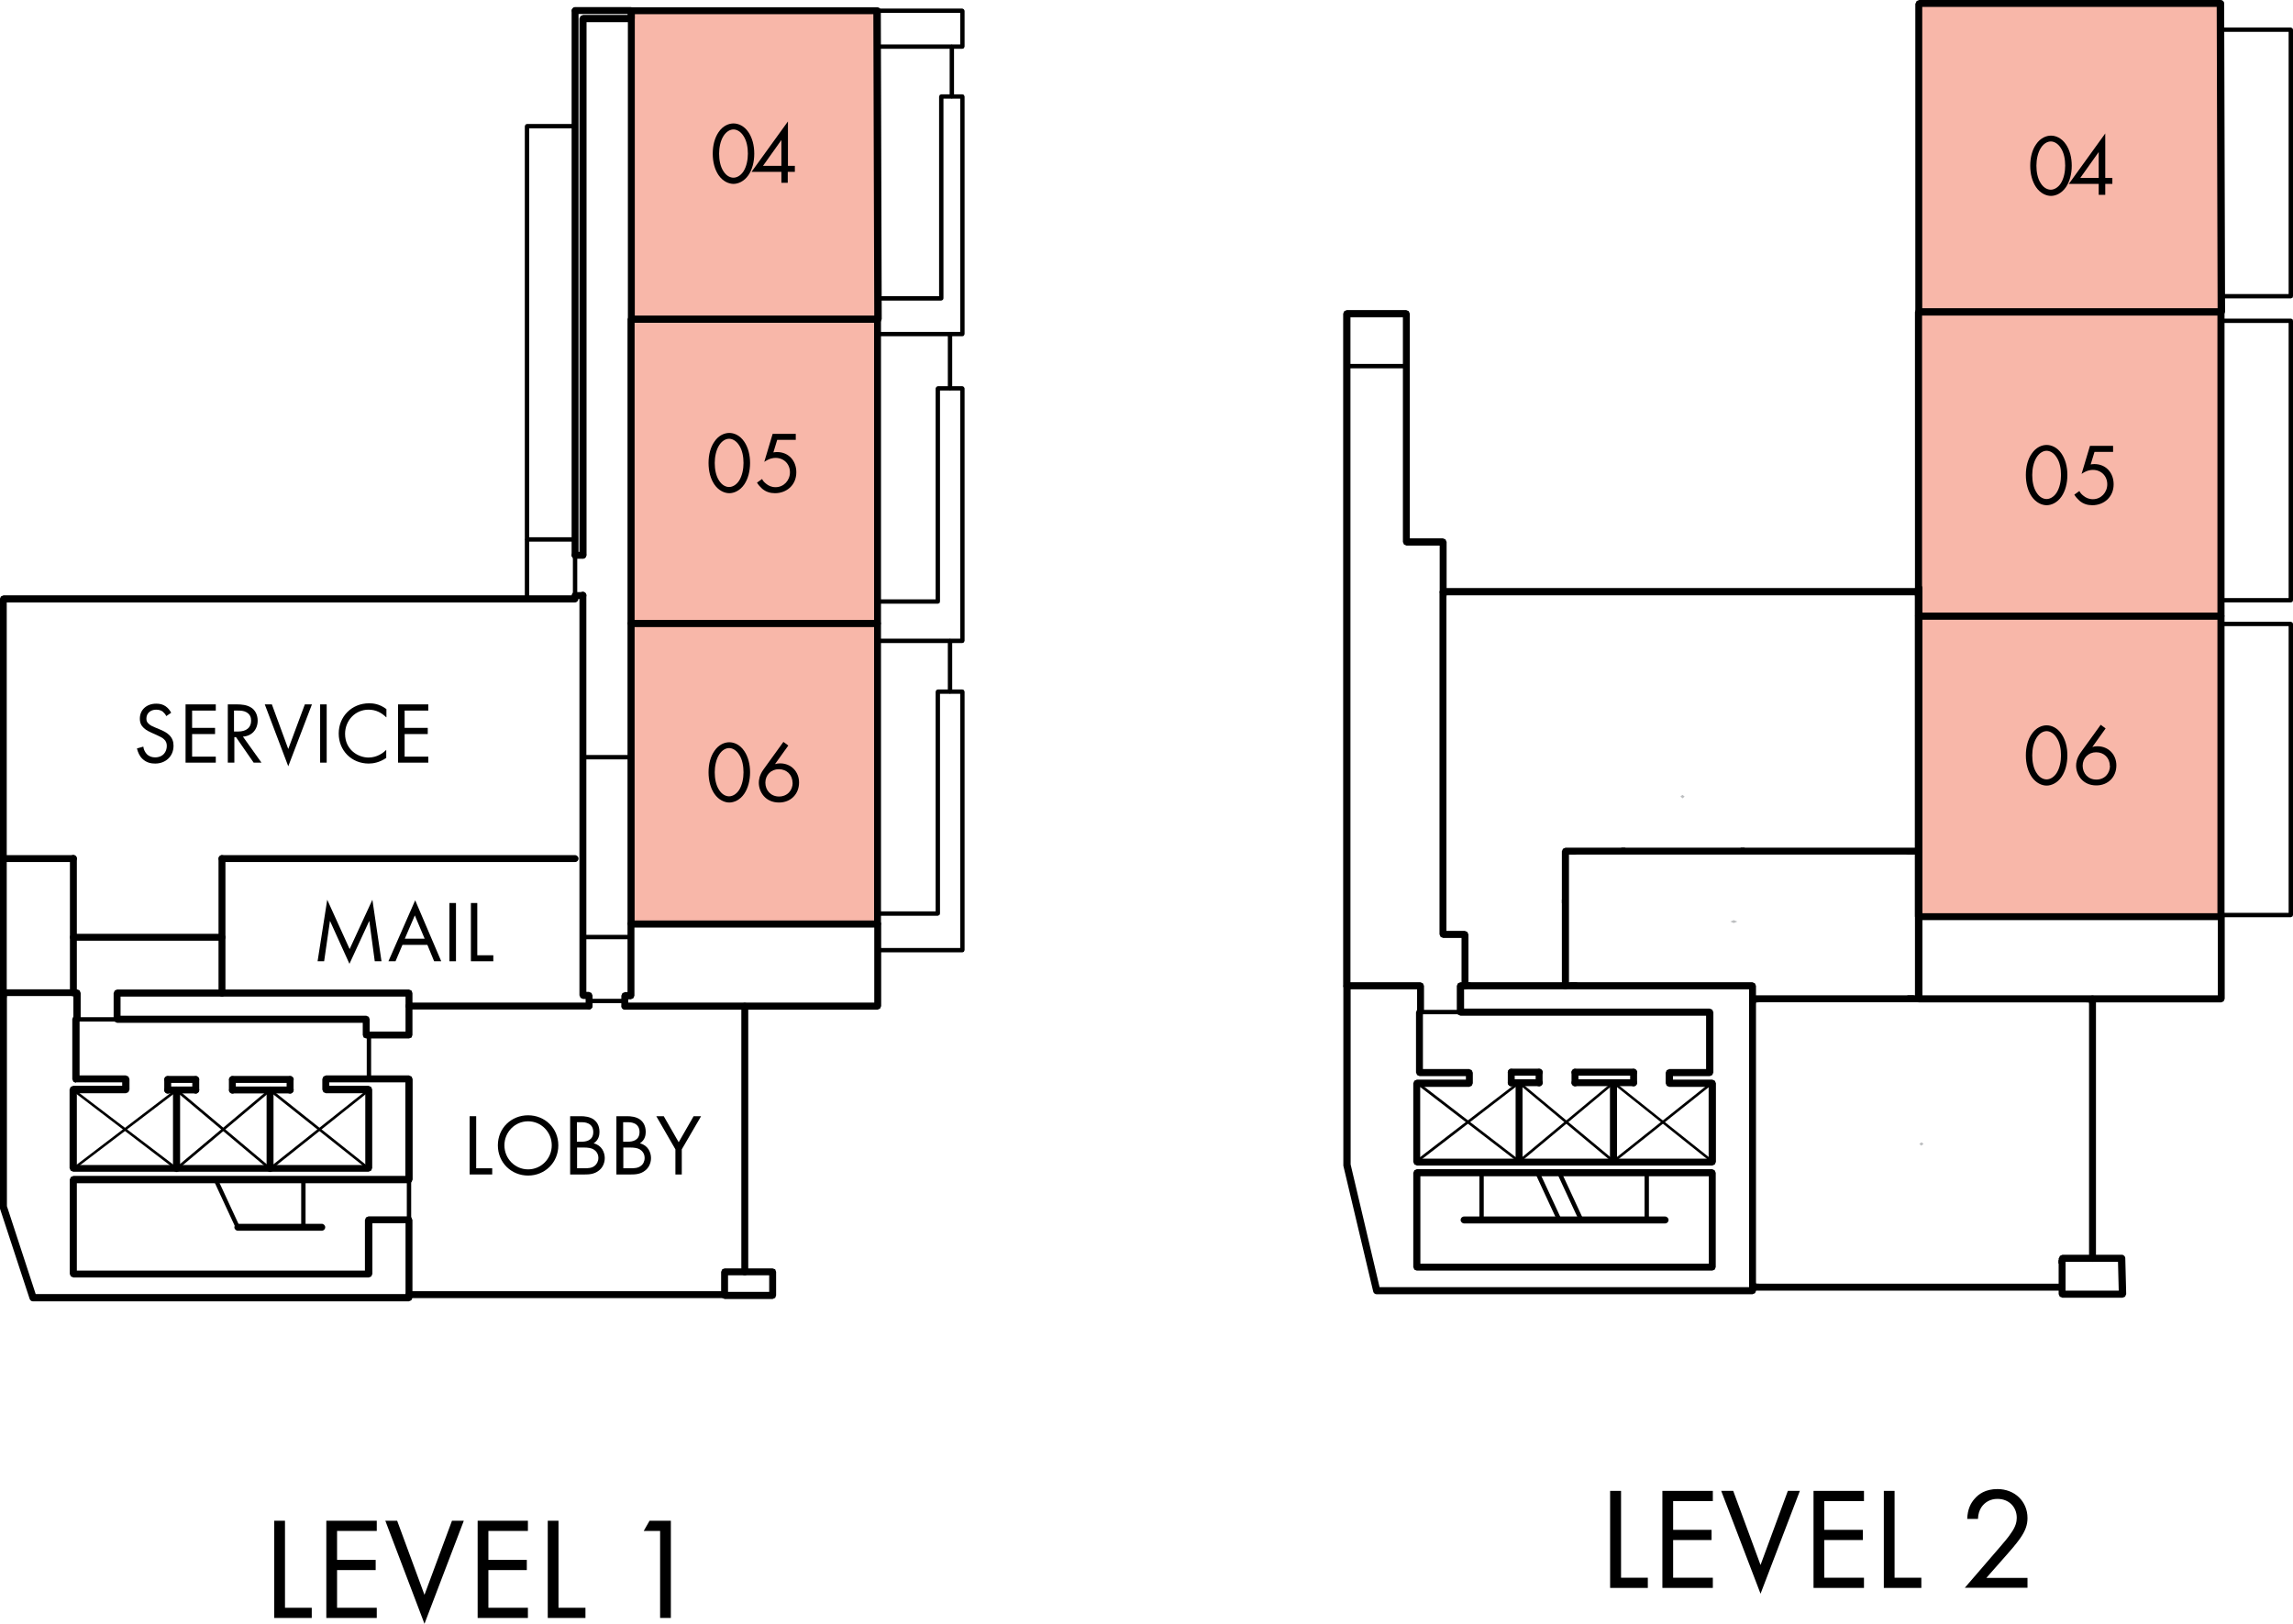 <?xml version="1.0" encoding="UTF-8"?> <svg xmlns="http://www.w3.org/2000/svg" id="Layer_2" data-name="Layer 2" viewBox="0 0 125.92 89.19"><defs><style> .cls-1 { fill: #bcbec0; } .cls-1, .cls-2, .cls-3 { stroke-width: 0px; } .cls-2 { fill: #000; } .cls-3 { fill: #f8b7a9; } </style></defs><g id="Layer_1-2" data-name="Layer 1"><g><polygon class="cls-2" points="15.65 83.53 15.65 88.31 17.12 88.31 17.12 88.87 15.06 88.87 15.06 83.53 15.65 83.53"></polygon><polygon class="cls-2" points="20.69 84.09 18.51 84.09 18.51 85.68 20.63 85.68 20.63 86.24 18.51 86.24 18.51 88.31 20.69 88.31 20.69 88.87 17.92 88.87 17.92 83.53 20.69 83.53 20.69 84.09"></polygon><polygon class="cls-2" points="21.81 83.53 23.31 87.6 24.82 83.53 25.47 83.53 23.31 89.19 21.16 83.53 21.81 83.53"></polygon><polygon class="cls-2" points="28.99 84.09 26.82 84.09 26.82 85.68 28.93 85.68 28.93 86.24 26.82 86.24 26.82 88.31 28.99 88.31 28.99 88.87 26.23 88.87 26.23 83.53 28.99 83.53 28.99 84.09"></polygon><polygon class="cls-2" points="30.67 83.53 30.67 88.31 32.15 88.31 32.15 88.87 30.08 88.87 30.08 83.53 30.67 83.53"></polygon><polygon class="cls-2" points="36.25 84.09 35.35 84.09 35.67 83.53 36.84 83.53 36.84 88.87 36.25 88.87 36.25 84.09"></polygon><polygon class="cls-3" points="34.64 .59 34.64 50.75 48.18 50.75 48.18 17.54 48.13 .59 34.64 .59"></polygon><path class="cls-1" d="M48.26,34.24l-.02.05-.05.02h-.01v16.44h-13.54v-16.45l-.04-.02-.02-.05v16.51l.02.05.05.02h13.54l.05-.02.02-.05v-16.51h0Z"></path><path class="cls-2" d="M34.64,34.31v16.45h13.54v-16.44h-13.54ZM34.73,34.31h13.39v16.37h-13.39v-16.37Z"></path><path class="cls-1" d="M48.26,17.54l-.02.05-.05.02h-.01v16.56h.01l.05.02.02.05h0v-16.7h0ZM34.58,17.54h0v16.7h0s.02-.05.02-.05l.04-.02v-16.57l-.04-.02-.02-.05Z"></path><path class="cls-2" d="M34.64,17.6v16.57h.01s13.52,0,13.52,0v-16.56h-13.54ZM34.73,17.61h13.39v16.56h-13.39v-16.56Z"></path><path class="cls-1" d="M34.58,34.24l.02.05.04.02v-.07h-.06ZM34.6,34.19l-.02.05h0s.06,0,.06,0v-.07l-.04.02ZM48.18,34.17v.14h.01l.05-.02.02-.05-.02-.05-.05-.02h-.01Z"></path><polygon class="cls-2" points="34.66 34.17 34.64 34.17 34.64 34.24 34.64 34.31 34.66 34.31 48.18 34.31 48.18 34.17 34.66 34.17"></polygon><polygon class="cls-1" points="48.14 .52 34.66 .52 34.6 .54 34.58 .59 34.58 17.54 34.58 17.54 34.6 17.49 34.64 17.47 34.64 .59 48.13 .59 48.14 .59 48.13 .59 48.18 17.47 48.19 17.47 48.24 17.49 48.26 17.54 48.26 17.54 48.21 .59 48.14 .52"></polygon><path class="cls-2" d="M48.13.59h-13.49v16.88h.01s13.52,0,13.52,0l-.05-16.87h-.06.06ZM34.73,17.47V.67h13.34l.05,16.8h-13.39Z"></path><path class="cls-1" d="M34.58,17.54l.02.05.04.02v-.07h-.06ZM34.6,17.49l-.02.05h0s.06,0,.06,0v-.07l-.04.02ZM48.18,17.47v.14h.01l.05-.02.02-.05-.02-.05-.05-.02h-.01Z"></path><polygon class="cls-2" points="34.66 17.47 34.64 17.47 34.64 17.54 34.64 17.6 34.66 17.61 48.18 17.61 48.18 17.54 48.18 17.47 34.66 17.47"></polygon><path class="cls-2" d="M34.66.59v.19h13.3l.05,16.56h-13.15V.59h-.19v.19-.19h-.19v16.94l.06.14.14.06h13.54l.14-.06.06-.14-.05-16.94c0-.11-.09-.19-.19-.19h-13.49l-.14.06-.06.14h.19Z"></path><polygon class="cls-2" points="34.66 17.54 34.66 17.73 48 17.73 48 34.05 34.85 34.05 34.85 17.54 34.66 17.54 34.66 17.73 34.66 17.54 34.46 17.54 34.46 34.24 34.52 34.38 34.66 34.43 48.19 34.43 48.33 34.38 48.38 34.24 48.38 17.54 48.33 17.4 48.19 17.35 34.66 17.35 34.52 17.4 34.46 17.54 34.66 17.54"></polygon><polygon class="cls-2" points="34.66 34.24 34.66 34.43 48 34.43 48 50.56 34.85 50.56 34.85 34.24 34.66 34.24 34.66 34.43 34.66 34.24 34.46 34.24 34.46 50.75 34.52 50.89 34.66 50.95 48.19 50.95 48.33 50.89 48.38 50.75 48.38 34.24 48.33 34.11 48.19 34.05 34.66 34.05 34.52 34.11 34.46 34.24 34.66 34.24"></polygon><path class="cls-2" d="M10.75,59.1h-1.54c-.11,0-.19.09-.19.19s.09.19.19.19h1.54c.11,0,.19-.09.19-.19s-.09-.19-.19-.19"></path><path class="cls-2" d="M15.94,59.1h-3.17c-.11,0-.19.09-.19.19s.09.19.19.19h3.17c.11,0,.19-.09.19-.19s-.09-.19-.19-.19"></path><path class="cls-2" d="M4.18,59.3h.19v-3.31h-.19v.19h.05l.14-.06.06-.14v-1.44l-.06-.14-.14-.06H.19l-.14.06-.06.14v11.82s1.64,4.99,1.64,4.99c.03.08.1.13.18.13h20.64l.14-.06.06-.14v-4.27l-.06-.14-.14-.06h-2.21l-.14.06-.06.14v2.78H4.22v-4.8h18.24l.14-.06.06-.14v-5.52l-.06-.14-.14-.06h-4.56l-.14.06-.06.14v.58l.06.14.14.06h2.16v3.94H4.22v-3.94h2.69l.14-.06.06-.14v-.58l-.06-.14-.14-.06h-2.74v.19h.19-.19v.19h2.54v.19h-2.69l-.14.06-.06.14v4.32l.06.14.14.06h16.22l.14-.06.06-.14v-4.32l-.06-.14-.14-.06h-2.16v-.19h4.18v5.14H4.03l-.14.06-.06.14v5.18l.06.14.14.06h16.22l.14-.06.06-.14v-2.78h1.82v3.89H1.96l-1.58-4.83v-11.54h3.65v1.25h.19v-.19h-.05l-.14.06-.06.14v3.31l.06.14.14.06v-.19Z"></path><polygon class="cls-2" points="20.11 56.85 20.11 57.04 22.46 57.04 22.6 56.99 22.65 56.85 22.65 54.55 22.6 54.41 22.46 54.35 6.43 54.35 6.3 54.41 6.24 54.55 6.24 55.98 6.3 56.12 6.43 56.18 19.92 56.18 19.92 56.85 19.97 56.99 20.11 57.04 20.11 56.85 20.3 56.85 20.3 55.98 20.25 55.85 20.11 55.79 6.62 55.79 6.62 54.74 22.27 54.74 22.27 56.66 20.11 56.66 20.11 56.85 20.3 56.85 20.11 56.85"></polygon><polygon class="cls-2" points="14.7 59.74 14.64 59.87 14.64 64.19 14.7 64.33 14.83 64.38 14.97 64.33 15.02 64.19 15.02 59.87 14.97 59.74 14.83 59.68 14.7 59.74"></polygon><polygon class="cls-2" points="9.56 59.74 9.5 59.87 9.5 64.19 9.56 64.33 9.7 64.38 9.83 64.33 9.89 64.19 9.89 59.87 9.83 59.74 9.7 59.68 9.56 59.74"></polygon><path class="cls-2" d="M10.75,59.68h-1.54c-.11,0-.19.09-.19.19s.09.19.19.19h1.54c.11,0,.19-.09.19-.19s-.09-.19-.19-.19"></path><path class="cls-2" d="M15.94,59.68h-3.17c-.11,0-.19.09-.19.19s.09.19.19.19h3.17c.11,0,.19-.09.19-.19s-.09-.19-.19-.19"></path><polygon class="cls-2" points="20.21 59.82 14.83 64.1 9.74 59.82 9.65 59.82 3.99 64.14 3.97 64.24 4.07 64.25 9.69 59.97 14.78 64.25 14.88 64.25 20.3 59.93 20.31 59.83 20.21 59.82"></polygon><polygon class="cls-2" points="3.99 59.93 9.65 64.25 9.74 64.25 14.83 59.97 20.21 64.25 20.31 64.24 20.3 64.14 14.88 59.82 14.78 59.82 9.69 64.1 4.07 59.82 3.97 59.83 3.99 59.93"></polygon><path class="cls-2" d="M13.06,67.6h4.61c.11,0,.19-.09.19-.19s-.09-.19-.19-.19h-4.61c-.11,0-.19.09-.19.19s.09.19.19.19"></path><polygon class="cls-2" points="16.54 64.82 16.54 67.41 16.66 67.53 16.78 67.41 16.78 64.82 16.66 64.7 16.54 64.82"></polygon><path class="cls-2" d="M15.74,59.3v.58c0,.11.09.19.19.19s.19-.09.19-.19v-.58c0-.11-.09-.19-.19-.19s-.19.09-.19.19"></path><path class="cls-2" d="M12.57,59.3v.58c0,.11.09.19.19.19s.19-.09.19-.19v-.58c0-.11-.09-.19-.19-.19s-.19.09-.19.19"></path><path class="cls-2" d="M10.56,59.3v.58c0,.11.09.19.19.19s.19-.09.19-.19v-.58c0-.11-.09-.19-.19-.19s-.19.09-.19.19"></path><path class="cls-2" d="M9.02,59.3v.58c0,.11.09.19.19.19s.19-.09.19-.19v-.58c0-.11-.09-.19-.19-.19s-.19.09-.19.19"></path><polygon class="cls-2" points="22.34 64.82 22.34 67.02 22.46 67.15 22.58 67.02 22.58 64.82 22.46 64.7 22.34 64.82"></polygon><polygon class="cls-2" points="20.14 56.85 20.14 59.3 20.26 59.42 20.38 59.3 20.38 56.85 20.26 56.73 20.14 56.85"></polygon><path class="cls-2" d="M22.46,71.3h17.33c.11,0,.19-.09.19-.19s-.09-.19-.19-.19h-17.33c-.11,0-.19.09-.19.19s.09.19.19.19"></path><path class="cls-2" d="M32.35,55.07h-9.89c-.11,0-.19.09-.19.19s.09.19.19.19h9.89c.11,0,.19-.09.19-.19s-.09-.19-.19-.19"></path><polygon class="cls-2" points="39.79 69.86 39.79 70.05 42.24 70.05 42.24 70.96 39.98 70.96 39.98 69.86 39.79 69.86 39.79 70.05 39.79 69.86 39.6 69.86 39.6 71.15 39.66 71.29 39.79 71.35 42.43 71.35 42.57 71.29 42.62 71.15 42.62 69.86 42.57 69.72 42.43 69.67 39.79 69.67 39.66 69.72 39.6 69.86 39.79 69.86"></polygon><path class="cls-2" d="M32.21,30.5V1.22h2.45l.14-.06.06-.14v-.43l-.06-.14-.14-.06h-3.07c-.11,0-.19.09-.19.19s.09.19.19.19h2.88v.05h-2.45l-.14.06-.06.14v29.47c0,.11.09.19.19.19s.19-.09.19-.19Z"></path><path class="cls-2" d="M32.54,55.26v-.58l-.06-.14-.14-.06h-.14v-21.79c0-.11-.09-.19-.19-.19s-.19.09-.19.19v21.98l.06.14.14.06h.14v.38c0,.11.09.19.19.19s.19-.09.19-.19Z"></path><path class="cls-2" d="M34.46,50.75v3.74h-.14l-.14.06-.06.14v.58c0,.11.09.19.19.19s.19-.09.19-.19v-.38h.14l.14-.06.06-.14v-3.94c0-.11-.09-.19-.19-.19s-.19.09-.19.19Z"></path><path class="cls-2" d="M34.32,55.46h13.87l.14-.06.06-.14v-4.51c0-.11-.09-.19-.19-.19s-.19.09-.19.19v4.32h-13.68c-.11,0-.19.09-.19.19s.09.19.19.19"></path><path class="cls-2" d="M31.39.59v29.9c0,.11.09.19.19.19s.19-.09.19-.19V.59c0-.11-.09-.19-.19-.19s-.19.09-.19.19"></path><path class="cls-2" d="M41.09,69.86v-14.59c0-.11-.09-.19-.19-.19s-.19.09-.19.19v14.59c0,.11.09.19.19.19s.19-.09.19-.19"></path><polygon class="cls-2" points="32.02 51.35 31.9 51.47 32.02 51.59 34.66 51.59 34.78 51.47 34.66 51.35 32.02 51.35"></polygon><polygon class="cls-2" points="32.02 41.47 31.9 41.59 32.02 41.71 34.66 41.71 34.78 41.59 34.66 41.47 32.02 41.47"></polygon><path class="cls-2" d="M31.58,32.9h.43c.11,0,.19-.09.19-.19s-.09-.19-.19-.19h-.43c-.11,0-.19.09-.19.19s.09.19.19.19"></path><path class="cls-2" d="M31.58,30.69h.43c.11,0,.19-.09.19-.19s-.09-.19-.19-.19h-.43c-.11,0-.19.09-.19.19s.09.19.19.19"></path><polygon class="cls-2" points="28.94 29.51 28.82 29.63 28.94 29.75 31.58 29.75 31.7 29.63 31.58 29.51 28.94 29.51"></polygon><polygon class="cls-2" points="29.06 32.9 29.06 7.05 31.58 7.05 31.7 6.93 31.58 6.81 28.94 6.81 28.86 6.84 28.82 6.93 28.82 32.9 28.94 33.02 29.06 32.9"></polygon><path class="cls-2" d="M31.58,32.7H.19l-.14.06-.06.14v21.84c0,.11.09.19.19.19s.19-.09.19-.19v-21.65h31.2c.11,0,.19-.09.19-.19s-.09-.19-.19-.19Z"></path><polygon class="cls-2" points="31.46 30.5 31.46 32.7 31.58 32.82 31.7 32.7 31.7 30.5 31.58 30.38 31.46 30.5"></polygon><path class="cls-2" d="M12.19,47.35h19.39c.11,0,.19-.09.19-.19s-.09-.19-.19-.19H12.19c-.11,0-.19.09-.19.19s.09.19.19.19"></path><path class="cls-2" d="M.19,47.35h3.84c.11,0,.19-.09.19-.19s-.09-.19-.19-.19H.19c-.11,0-.19.09-.19.19s.09.19.19.19"></path><path class="cls-2" d="M12.38,54.55v-7.39c0-.11-.09-.19-.19-.19s-.19.09-.19.19v7.39c0,.11.09.19.19.19s.19-.09.19-.19"></path><polygon class="cls-2" points="11.75 64.87 12.95 67.46 13.1 67.52 13.16 67.36 11.96 64.77 11.8 64.71 11.75 64.87"></polygon><polygon class="cls-2" points="52.05 18.35 52.05 21.33 52.17 21.45 52.29 21.33 52.29 18.35 52.17 18.23 52.05 18.35"></polygon><polygon class="cls-2" points="52.15 2.56 52.15 5.3 52.27 5.42 52.39 5.3 52.39 2.56 52.27 2.44 52.15 2.56"></polygon><polygon class="cls-2" points="48.19 35.32 52.85 35.32 52.93 35.29 52.97 35.2 52.97 21.33 52.93 21.25 52.85 21.21 51.5 21.21 51.42 21.25 51.38 21.33 51.38 32.92 48.19 32.92 48.07 33.04 48.19 33.16 51.5 33.16 51.59 33.13 51.62 33.04 51.62 21.45 52.73 21.45 52.73 35.08 48.19 35.08 48.07 35.2 48.19 35.32"></polygon><polygon class="cls-2" points="48.19 52.31 52.85 52.31 52.93 52.28 52.97 52.19 52.97 37.99 52.93 37.9 52.85 37.87 51.5 37.87 51.42 37.9 51.38 37.99 51.38 50.06 48.19 50.06 48.07 50.18 48.19 50.3 51.5 50.3 51.59 50.26 51.62 50.18 51.62 38.11 52.73 38.11 52.73 52.07 48.19 52.07 48.07 52.19 48.19 52.31"></polygon><polygon class="cls-2" points="48.19 16.51 51.69 16.51 51.78 16.47 51.81 16.39 51.81 5.42 52.73 5.42 52.73 18.23 48.19 18.23 48.07 18.35 48.19 18.47 52.85 18.47 52.93 18.44 52.97 18.35 52.97 5.3 52.93 5.21 52.85 5.18 51.69 5.18 51.61 5.21 51.57 5.3 51.57 16.27 48.19 16.27 48.07 16.39 48.19 16.51"></polygon><polygon class="cls-2" points="48.05 .71 52.73 .71 52.73 2.44 48.19 2.44 48.07 2.56 48.19 2.68 52.85 2.68 52.93 2.65 52.97 2.56 52.97 .59 52.93 .51 52.85 .47 48.05 .47 47.93 .59 48.05 .71"></polygon><path class="cls-2" d="M4.03,51.67h8.16c.11,0,.19-.09.19-.19s-.09-.19-.19-.19H4.03c-.11,0-.19.09-.19.19s.09.19.19.19"></path><path class="cls-2" d="M3.84,47.15v7.39c0,.11.09.19.19.19s.19-.09.19-.19v-7.39c0-.11-.09-.19-.19-.19s-.19.09-.19.19"></path><polygon class="cls-2" points="32.35 54.86 32.23 54.98 32.35 55.1 34.32 55.1 34.44 54.98 34.32 54.86 32.35 54.86"></polygon><polygon class="cls-2" points="52.05 35.2 52.05 37.99 52.17 38.11 52.29 37.99 52.29 35.2 52.17 35.08 52.05 35.2"></polygon><polygon class="cls-2" points="4.22 55.87 4.1 55.99 4.22 56.11 6.43 56.11 6.55 55.99 6.43 55.87 4.22 55.87"></polygon><path class="cls-2" d="M39.73,7.47c-.17.27-.24.64-.24.97s.06.7.24.97c.17.27.39.35.55.35s.38-.09.55-.35c.17-.27.24-.64.24-.97s-.06-.7-.24-.97c-.17-.27-.39-.36-.55-.36s-.38.09-.55.36M39.46,9.62c-.21-.31-.32-.72-.32-1.18s.11-.87.32-1.18c.24-.36.57-.48.82-.48s.58.12.82.48c.21.31.32.72.32,1.18s-.11.87-.32,1.18c-.24.35-.57.48-.82.48s-.58-.13-.82-.48"></path><path class="cls-2" d="M42.91,9.11v-1.42l-1.01,1.42h1.01ZM43.26,9.11h.39v.33h-.39v.6h-.35v-.6h-1.64l2-2.77v2.45Z"></path><path class="cls-2" d="M39.49,24.46c-.17.27-.24.64-.24.97s.06.7.24.97c.17.27.39.35.55.35s.38-.09.55-.35c.17-.27.24-.64.24-.97s-.06-.7-.24-.97c-.17-.27-.39-.36-.55-.36s-.38.09-.55.36M39.23,26.61c-.21-.31-.32-.72-.32-1.18s.11-.87.32-1.17c.24-.36.57-.48.82-.48s.58.12.82.48c.21.31.32.72.32,1.17s-.11.87-.32,1.18c-.24.35-.57.48-.82.48s-.58-.13-.82-.48"></path><path class="cls-2" d="M43.71,24.16h-1.03l-.21.69c.06-.01.12-.02.2-.02.64,0,1.06.48,1.06,1.11,0,.71-.54,1.15-1.17,1.15-.26,0-.5-.07-.71-.25-.1-.09-.2-.2-.28-.33l.28-.2c.05.11.12.18.22.26.13.11.3.19.52.19.45,0,.79-.37.79-.82s-.33-.79-.79-.79c-.12,0-.33.02-.62.22l.46-1.54h1.27v.33Z"></path><path class="cls-2" d="M39.49,41.45c-.17.27-.24.64-.24.97s.06.7.24.97c.17.27.39.35.55.35s.38-.09.55-.35c.17-.27.24-.64.24-.97s-.06-.7-.24-.97c-.17-.27-.39-.36-.55-.36s-.38.09-.55.36M39.23,43.6c-.21-.31-.32-.72-.32-1.18s.11-.87.32-1.17c.24-.36.57-.48.82-.48s.58.12.82.48c.21.31.32.72.32,1.17s-.11.87-.32,1.18c-.24.35-.57.48-.82.48s-.58-.13-.82-.48"></path><path class="cls-2" d="M43.52,42.99c0-.43-.32-.74-.75-.74s-.74.32-.74.74.3.76.75.76.75-.33.75-.76M43.29,40.95l-.73,1.02c.09-.03.18-.04.28-.04.61,0,1.04.46,1.04,1.05,0,.64-.46,1.1-1.1,1.1-.75,0-1.11-.58-1.11-1.09,0-.12.02-.4.26-.73l1.09-1.51.27.2Z"></path><path class="cls-2" d="M9.13,39.33c-.04-.09-.12-.18-.19-.24-.06-.05-.18-.11-.36-.11-.32,0-.54.2-.54.49,0,.12.03.2.12.28.1.1.22.15.34.2l.31.13c.19.08.36.17.49.3.16.16.23.35.23.58,0,.59-.44.98-1.01.98-.21,0-.47-.04-.7-.26-.16-.15-.25-.37-.3-.57l.35-.1c.02.17.1.31.19.41.14.14.3.18.46.18.44,0,.64-.31.64-.63,0-.14-.04-.27-.16-.37-.09-.09-.22-.14-.38-.22l-.29-.13c-.12-.06-.28-.12-.43-.26-.14-.13-.22-.28-.22-.52,0-.49.38-.82.9-.82.2,0,.36.04.51.14.13.09.24.22.31.36l-.28.19Z"></path><polygon class="cls-2" points="11.85 39.03 10.55 39.03 10.55 39.98 11.81 39.98 11.81 40.32 10.55 40.32 10.55 41.56 11.85 41.56 11.85 41.89 10.19 41.89 10.19 38.69 11.85 38.69 11.85 39.03"></polygon><path class="cls-2" d="M12.86,40.18h.22c.44,0,.71-.21.71-.59,0-.18-.05-.35-.26-.47-.14-.08-.31-.09-.46-.09h-.22v1.15ZM13.02,38.69c.22,0,.54.02.78.18.19.12.35.37.35.71,0,.49-.32.85-.81.88l1.02,1.43h-.43l-.97-1.4h-.09v1.4h-.36v-3.2h.51Z"></path><polygon class="cls-2" points="14.93 38.69 15.83 41.14 16.74 38.69 17.13 38.69 15.83 42.09 14.54 38.69 14.93 38.69"></polygon><rect class="cls-2" x="17.58" y="38.69" width=".36" height="3.2"></rect><path class="cls-2" d="M21.21,39.4c-.1-.1-.25-.22-.42-.3-.17-.08-.36-.12-.55-.12-.74,0-1.29.6-1.29,1.33,0,.87.71,1.3,1.29,1.3.22,0,.43-.06.6-.15.18-.09.31-.21.37-.27v.44c-.36.25-.72.31-.96.31-.95,0-1.65-.72-1.65-1.65s.71-1.66,1.67-1.66c.19,0,.56.02.95.32v.44Z"></path><polygon class="cls-2" points="23.52 39.03 22.22 39.03 22.22 39.98 23.49 39.98 23.49 40.32 22.22 40.32 22.22 41.56 23.52 41.56 23.52 41.89 21.86 41.89 21.86 38.69 23.52 38.69 23.52 39.03"></polygon><polygon class="cls-2" points="17.44 52.8 17.97 49.42 19.2 52.13 20.45 49.42 20.95 52.8 20.58 52.8 20.28 50.58 19.19 52.94 18.12 50.58 17.8 52.8 17.44 52.8"></polygon><path class="cls-2" d="M23.32,51.56l-.54-1.28-.55,1.28h1.08ZM23.46,51.9h-1.36l-.38.9h-.39l1.47-3.35,1.43,3.35h-.39l-.37-.9Z"></path><rect class="cls-2" x="24.68" y="49.6" width=".36" height="3.2"></rect><polygon class="cls-2" points="26.21 49.6 26.21 52.47 27.09 52.47 27.09 52.8 25.86 52.8 25.86 49.6 26.21 49.6"></polygon><polygon class="cls-2" points="26.15 61.31 26.15 64.17 27.03 64.17 27.03 64.51 25.79 64.51 25.79 61.31 26.15 61.31"></polygon><path class="cls-2" d="M27.7,62.91c0,.73.58,1.32,1.3,1.32s1.3-.59,1.3-1.32-.58-1.32-1.3-1.32-1.3.59-1.3,1.32M27.34,62.91c0-.95.74-1.65,1.66-1.65s1.66.7,1.66,1.65-.74,1.66-1.66,1.66-1.66-.71-1.66-1.66"></path><path class="cls-2" d="M31.68,64.17h.41c.21,0,.41-.01.56-.13.12-.09.21-.25.21-.44,0-.25-.15-.4-.27-.47-.12-.07-.29-.1-.54-.1h-.36v1.14ZM31.68,62.71h.27c.19,0,.63-.04.63-.53,0-.53-.52-.54-.62-.54h-.28v1.07ZM31.9,61.31c.18,0,.5.02.73.2.1.08.29.27.29.66,0,.16-.03.44-.32.63.45.11.61.5.61.81s-.15.56-.33.69c-.25.2-.55.21-.77.21h-.8v-3.2h.58Z"></path><path class="cls-2" d="M34.22,64.17h.41c.21,0,.41-.01.56-.13.13-.09.21-.25.21-.44,0-.25-.15-.4-.27-.47-.12-.07-.29-.1-.54-.1h-.36v1.14ZM34.22,62.71h.27c.19,0,.63-.04.63-.53,0-.53-.52-.54-.62-.54h-.28v1.07ZM34.44,61.31c.18,0,.5.02.73.2.1.08.29.27.29.66,0,.16-.03.44-.32.63.45.11.61.5.61.81s-.15.56-.33.69c-.25.2-.55.21-.77.21h-.8v-3.2h.58Z"></path><polygon class="cls-2" points="37.09 63.13 36.04 61.31 36.45 61.31 37.27 62.74 38.09 61.31 38.5 61.31 37.44 63.13 37.44 64.51 37.09 64.51 37.09 63.13"></polygon></g><g><polygon class="cls-2" points="89.02 81.89 89.02 86.66 90.49 86.66 90.49 87.22 88.42 87.22 88.42 81.89 89.02 81.89"></polygon><polygon class="cls-2" points="94.06 82.45 91.88 82.45 91.88 84.03 93.99 84.03 93.99 84.59 91.88 84.59 91.88 86.66 94.06 86.66 94.06 87.22 91.29 87.22 91.29 81.89 94.06 81.89 94.06 82.45"></polygon><polygon class="cls-2" points="95.18 81.89 96.68 85.96 98.18 81.89 98.84 81.89 96.68 87.54 94.52 81.89 95.18 81.89"></polygon><polygon class="cls-2" points="102.36 82.45 100.18 82.45 100.18 84.03 102.3 84.03 102.3 84.59 100.18 84.59 100.18 86.66 102.36 86.66 102.36 87.22 99.59 87.22 99.59 81.89 102.36 81.89 102.36 82.45"></polygon><polygon class="cls-2" points="104.04 81.89 104.04 86.66 105.51 86.66 105.51 87.22 103.45 87.22 103.45 81.89 104.04 81.89"></polygon><path class="cls-2" d="M107.89,87.22l1.94-2.25c.14-.16.5-.58.62-.78.24-.34.3-.6.3-.82,0-.6-.43-1.04-1.06-1.04-.38,0-.69.17-.89.47-.1.16-.17.36-.18.63h-.59c.02-.54.19-.86.4-1.1.22-.26.6-.54,1.26-.54.94,0,1.65.67,1.65,1.59,0,.36-.1.69-.42,1.14-.22.31-.51.64-.73.89l-1.11,1.26h2.26v.54h-3.45Z"></path><rect class="cls-3" x="105.45" y=".19" width="16.61" height="50.16"></rect><polygon class="cls-1" points="121.96 .12 105.36 .12 105.31 .14 105.28 .19 105.36 .19 105.28 .19 105.28 16.97 105.36 16.94 105.43 16.94 105.43 .26 105.45 .26 105.45 .19 122.04 .19 122.01 .14 121.96 .12"></polygon><polygon class="cls-2" points="122.04 .19 105.45 .19 105.45 .26 121.89 .26 121.89 16.94 121.96 16.94 122.04 16.97 122.04 .19"></polygon><path class="cls-2" d="M105.36.19v.19h16.37l.05,16.56h-16.22V.19h-.19v.19-.19h-.19v16.94l.06.14.14.06h16.61l.14-.06.06-.14-.05-16.94c0-.11-.09-.19-.19-.19h-16.56l-.14.06-.06.14h.19Z"></path><polygon class="cls-2" points="105.36 17.14 105.36 17.33 121.77 17.33 121.77 33.65 105.55 33.65 105.55 17.14 105.36 17.14 105.36 17.33 105.36 17.14 105.16 17.14 105.16 33.84 105.22 33.98 105.36 34.03 121.96 34.03 122.1 33.98 122.16 33.84 122.16 17.14 122.1 17 121.96 16.94 105.36 16.94 105.22 17 105.16 17.14 105.36 17.14"></polygon><polygon class="cls-2" points="105.36 33.84 105.36 34.03 121.77 34.03 121.77 50.16 105.55 50.16 105.55 33.84 105.36 33.84 105.36 34.03 105.36 33.84 105.16 33.84 105.16 50.35 105.22 50.49 105.36 50.54 121.96 50.54 122.1 50.49 122.16 50.35 122.16 33.84 122.1 33.7 121.96 33.65 105.36 33.65 105.22 33.7 105.16 33.84 105.36 33.84"></polygon><path class="cls-2" d="M84.53,58.7h-1.54c-.11,0-.19.09-.19.19s.09.19.19.19h1.54c.11,0,.19-.09.19-.19s-.09-.19-.19-.19"></path><path class="cls-2" d="M89.71,58.7h-3.22c-.11,0-.19.09-.19.19s.09.19.19.19h3.22c.11,0,.19-.09.19-.19s-.09-.19-.19-.19"></path><path class="cls-2" d="M96.24,70.9h.19v-16.75l-.06-.14-.14-.06h-16.03l-.14.06-.06.14v1.44l.06.14.14.06h13.49v2.93h-2.02l-.14.06-.06.14v.58l.06.14.14.06h2.16v3.94h-15.84v-3.94h2.69l.14-.06.06-.14v-.58l-.06-.14-.14-.06h-2.54v-3.12h-.19v.19h.05l.14-.06.06-.14v-1.44l-.06-.14-.14-.06h-4.03l-.14.06-.06.14v9.88s1.64,6.91,1.64,6.91c.02.09.1.15.19.15h20.64l.14-.06.06-.14h-.19v-.19h-20.49l-1.59-6.74v-9.62h3.65v1.25h.19v-.19h-.05l-.14.06-.06.14v3.31l.06.14.14.06h2.54v.19h-2.69l-.14.06-.06.14v4.32l.06.14.14.06h16.22l.14-.06.06-.14v-4.32l-.06-.14-.14-.06h-2.16v-.19h2.02l.14-.06.06-.14v-3.31l-.06-.14-.14-.06h-13.49v-1.06h15.65v16.56h.19v-.19.19Z"></path><polygon class="cls-2" points="88.47 59.34 88.41 59.47 88.41 63.79 88.47 63.93 88.61 63.98 88.74 63.93 88.8 63.79 88.8 59.47 88.74 59.34 88.61 59.28 88.47 59.34"></polygon><polygon class="cls-2" points="83.29 59.34 83.23 59.47 83.23 63.79 83.29 63.93 83.42 63.98 83.56 63.93 83.61 63.79 83.61 59.47 83.56 59.34 83.42 59.28 83.29 59.34"></polygon><path class="cls-2" d="M84.53,59.28h-1.54c-.11,0-.19.09-.19.19s.09.19.19.19h1.54c.11,0,.19-.09.19-.19s-.09-.19-.19-.19"></path><path class="cls-2" d="M89.71,59.28h-3.22c-.11,0-.19.09-.19.19s.09.19.19.19h3.22c.11,0,.19-.09.19-.19s-.09-.19-.19-.19"></path><polygon class="cls-2" points="93.98 59.42 88.61 63.7 83.47 59.42 83.38 59.41 77.76 63.73 77.75 63.84 77.85 63.85 83.42 59.56 88.56 63.85 88.65 63.85 94.07 59.53 94.08 59.43 93.98 59.42"></polygon><polygon class="cls-2" points="77.76 59.53 83.38 63.85 83.47 63.85 88.61 59.56 93.98 63.85 94.08 63.84 94.07 63.74 88.65 59.42 88.56 59.42 83.42 63.7 77.85 59.41 77.75 59.43 77.76 59.53"></polygon><path class="cls-2" d="M80.4,67.2h11.04c.11,0,.19-.09.19-.19s-.09-.19-.19-.19h-11.04c-.11,0-.19.09-.19.19s.09.19.19.19"></path><polygon class="cls-2" points="90.31 64.42 90.31 67.01 90.43 67.13 90.55 67.01 90.55 64.42 90.43 64.3 90.31 64.42"></polygon><path class="cls-2" d="M105.36,32.3h-26.11l-.14.06-.06.14v18.82l.06.14.14.06h1.01v2.64c0,.11.09.19.19.19s.19-.09.19-.19v-2.83l-.06-.14-.14-.06h-1.01v-18.43h25.92c.11,0,.19-.09.19-.19s-.09-.19-.19-.19Z"></path><path class="cls-2" d="M105.16,32.3v22.56l.06.14.14.06h16.61l.14-.06.06-.14v-4.51c0-.11-.09-.19-.19-.19s-.19.09-.19.19v4.32h-16.22v-22.37c0-.11-.09-.19-.19-.19s-.19.09-.19.19Z"></path><path class="cls-2" d="M115.1,69.12v-14.25c0-.11-.09-.19-.19-.19s-.19.09-.19.19v14.25c0,.11.09.19.19.19s.19-.09.19-.19"></path><path class="cls-2" d="M113.23,69.12v.19h3.08l.04,1.58h-2.92v-1.78h-.19v.19-.19h-.19v1.97l.06.14.14.06h3.31l.14-.06.06-.14-.05-1.97c0-.1-.09-.19-.19-.19h-3.26l-.14.06-.06.14h.19Z"></path><path class="cls-2" d="M96.24,70.89h16.99c.11,0,.19-.09.19-.19s-.09-.19-.19-.19h-16.99c-.11,0-.19.09-.19.19s.09.19.19.19"></path><path class="cls-2" d="M105.36,54.67h-9.12c-.11,0-.19.09-.19.19s.09.19.19.19h9.12c.11,0,.19-.09.19-.19s-.09-.19-.19-.19"></path><path class="cls-2" d="M89.52,58.9v.58c0,.11.09.19.19.19s.19-.09.19-.19v-.58c0-.11-.09-.19-.19-.19s-.19.09-.19.19"></path><path class="cls-2" d="M86.3,58.9v.58c0,.11.09.19.19.19s.19-.09.19-.19v-.58c0-.11-.09-.19-.19-.19s-.19.09-.19.19"></path><path class="cls-2" d="M84.33,58.9v.58c0,.11.09.19.19.19s.19-.09.19-.19v-.58c0-.11-.09-.19-.19-.19s-.19.09-.19.19"></path><path class="cls-2" d="M82.8,58.9v.58c0,.11.09.19.19.19s.19-.09.19-.19v-.58c0-.11-.09-.19-.19-.19s-.19.09-.19.19"></path><path class="cls-2" d="M86.16,54.14v-7.2h19.2c.11,0,.19-.09.19-.19s-.09-.19-.19-.19h-19.39l-.14.06-.06.14v7.39c0,.11.09.19.19.19s.19-.09.19-.19Z"></path><polygon class="cls-2" points="78 55.47 77.88 55.59 78 55.71 80.2 55.71 80.32 55.59 80.2 55.47 78 55.47"></polygon><polygon class="cls-2" points="85.52 64.47 86.72 67.06 86.88 67.12 86.94 66.96 85.74 64.37 85.58 64.31 85.52 64.47"></polygon><polygon class="cls-2" points="77.8 64.42 77.8 64.61 93.84 64.61 93.84 69.41 78 69.41 78 64.42 77.8 64.42 77.8 64.61 77.8 64.42 77.61 64.42 77.61 69.6 77.67 69.74 77.8 69.79 94.03 69.79 94.16 69.74 94.22 69.6 94.22 64.42 94.16 64.28 94.03 64.22 77.8 64.22 77.67 64.28 77.61 64.42 77.8 64.42"></polygon><polygon class="cls-2" points="84.32 64.47 85.52 67.06 85.68 67.12 85.74 66.96 84.54 64.37 84.38 64.31 84.32 64.47"></polygon><polygon class="cls-2" points="81.24 64.42 81.24 67.01 81.36 67.13 81.48 67.01 81.48 64.42 81.36 64.3 81.24 64.42"></polygon><polygon class="cls-2" points="104.65 46.94 105.05 46.94 105.38 46.82 105.42 46.73 105.33 46.69 104.65 46.94"></polygon><polygon class="cls-2" points="86.67 53.95 86.27 53.95 86.16 53.99 86.16 54.14 86.16 54.15 86.67 53.95"></polygon><polygon class="cls-2" points="86.16 53.99 85.94 54.08 85.9 54.17 85.99 54.21 86.16 54.15 86.16 54.14 86.16 53.99"></polygon><polygon class="cls-2" points="85.9 46.72 85.94 46.82 86.24 46.94 86.61 46.94 85.99 46.69 85.9 46.72"></polygon><polygon class="cls-2" points="104.71 54.67 105.33 54.93 105.42 54.89 105.38 54.8 105.08 54.67 104.71 54.67"></polygon><polygon class="cls-1" points="95.02 50.62 95.21 50.7 95.4 50.62 95.21 50.54 95.02 50.62"></polygon><polygon class="cls-2" points="105.03 32.69 105.16 32.69 105.16 32.57 105.03 32.69"></polygon><polygon class="cls-2" points="105.16 32.57 105.16 32.69 105.16 32.76 105.4 32.55 105.41 32.45 105.31 32.44 105.16 32.57"></polygon><polygon class="cls-2" points="89.05 46.56 88.89 46.7 88.89 46.8 88.99 46.81 89.27 46.56 89.05 46.56"></polygon><polygon class="cls-2" points="80.64 53.95 80.64 54.07 80.78 53.95 80.64 53.95"></polygon><polygon class="cls-2" points="80.4 54.09 80.39 54.19 80.49 54.2 80.64 54.07 80.64 53.95 80.64 53.88 80.4 54.09"></polygon><polygon class="cls-2" points="85.77 49.42 85.77 49.61 86.01 49.4 86.02 49.3 85.92 49.29 85.77 49.42"></polygon><polygon class="cls-2" points="79.19 32.45 79.2 32.55 79.44 32.76 79.44 32.69 79.58 32.69 79.29 32.44 79.19 32.45"></polygon><polygon class="cls-2" points="95.57 46.56 95.85 46.81 95.96 46.8 95.95 46.7 95.79 46.56 95.57 46.56"></polygon><polygon class="cls-1" points="92.28 43.75 92.4 43.85 92.51 43.75 92.39 43.66 92.28 43.75"></polygon><polygon class="cls-2" points="96.35 55.06 96.43 55.12 96.43 55.06 96.35 55.06"></polygon><polygon class="cls-2" points="96.18 54.82 96.19 54.92 96.35 55.06 96.43 55.06 96.57 55.06 96.28 54.81 96.18 54.82"></polygon><polygon class="cls-2" points="113.04 69.39 113.18 69.51 113.28 69.5 113.28 69.4 113.04 69.2 113.04 69.39"></polygon><polygon class="cls-2" points="114.57 55.06 114.72 55.06 114.72 54.93 114.57 55.06"></polygon><polygon class="cls-2" points="114.72 54.93 114.72 55.06 114.72 55.12 114.95 54.92 114.96 54.82 114.86 54.81 114.72 54.93"></polygon><polygon class="cls-2" points="96.35 70.51 96.43 70.51 96.43 70.45 96.35 70.51"></polygon><polygon class="cls-2" points="96.43 70.51 96.35 70.51 96.19 70.65 96.18 70.75 96.28 70.76 96.58 70.51 96.43 70.51"></polygon><polygon class="cls-1" points="105.4 62.83 105.51 62.93 105.63 62.83 105.52 62.74 105.4 62.83"></polygon><polygon class="cls-2" points="73.96 17.11 73.84 17.23 73.96 17.35 74.4 17.35 74.52 17.23 74.4 17.11 73.96 17.11"></polygon><polygon class="cls-2" points="122.06 34.39 125.68 34.39 125.68 50.14 122.06 50.14 121.94 50.26 122.06 50.38 125.8 50.38 125.89 50.34 125.92 50.26 125.92 34.27 125.89 34.19 125.8 34.15 122.06 34.15 121.94 34.27 122.06 34.39"></polygon><polygon class="cls-2" points="122.01 17.74 125.68 17.74 125.68 32.85 122.01 32.85 121.89 32.97 122.01 33.09 125.8 33.09 125.89 33.06 125.92 32.97 125.92 17.62 125.89 17.53 125.8 17.5 122.01 17.5 121.89 17.62 122.01 17.74"></polygon><polygon class="cls-2" points="122.01 16.39 125.8 16.39 125.89 16.36 125.92 16.27 125.92 1.63 125.89 1.55 125.8 1.51 122.01 1.51 121.89 1.63 122.01 1.75 125.68 1.75 125.68 16.15 122.01 16.15 121.89 16.27 122.01 16.39"></polygon><path class="cls-2" d="M74.16,54.14V17.43h2.88v12.34l.06.14.14.06h1.82v2.54c0,.11.09.19.19.19s.19-.09.19-.19v-2.74l-.06-.14-.14-.06h-1.82v-12.34l-.06-.14-.14-.06h-3.26l-.14.06-.06.14v36.91c0,.11.09.19.19.19s.19-.09.19-.19Z"></path><polygon class="cls-2" points="73.97 19.99 73.85 20.11 73.97 20.23 77.23 20.23 77.35 20.11 77.23 19.99 73.97 19.99"></polygon><path class="cls-2" d="M112.07,8.13c-.17.27-.24.64-.24.97s.06.7.24.97c.17.27.39.35.55.35s.38-.09.55-.35c.17-.27.24-.64.24-.97s-.06-.7-.24-.97c-.17-.27-.39-.36-.55-.36s-.38.09-.55.36M111.81,10.28c-.21-.31-.32-.72-.32-1.18s.11-.87.32-1.17c.24-.36.57-.48.82-.48s.58.12.82.48c.21.31.32.72.32,1.17s-.11.87-.32,1.18c-.24.35-.57.48-.82.48s-.58-.13-.82-.48"></path><path class="cls-2" d="M115.25,9.77v-1.42l-1.01,1.42h1.01ZM115.61,9.77h.39v.33h-.39v.6h-.36v-.6h-1.64l2-2.77v2.45Z"></path><path class="cls-2" d="M111.84,25.12c-.17.27-.24.64-.24.97s.06.7.24.97c.17.27.39.35.55.35s.38-.09.55-.35c.17-.27.24-.64.24-.97s-.06-.7-.24-.97c-.17-.27-.39-.36-.55-.36s-.38.09-.55.36M111.57,27.27c-.21-.31-.32-.72-.32-1.18s.11-.87.32-1.17c.24-.36.57-.48.82-.48s.58.12.82.48c.21.31.32.72.32,1.17s-.11.87-.32,1.18c-.24.35-.57.48-.82.48s-.58-.13-.82-.48"></path><path class="cls-2" d="M116.05,24.82h-1.03l-.21.69c.06-.01.12-.02.2-.02.64,0,1.06.48,1.06,1.11,0,.71-.54,1.15-1.17,1.15-.26,0-.5-.07-.71-.25-.1-.09-.2-.2-.28-.33l.28-.2c.05.11.12.18.22.26.13.11.3.19.52.19.45,0,.79-.37.79-.82s-.33-.79-.79-.79c-.12,0-.33.02-.62.22l.46-1.54h1.27v.33Z"></path><path class="cls-2" d="M111.84,40.52c-.17.27-.24.64-.24.97s.06.7.24.97c.17.27.39.35.55.35s.38-.09.55-.35c.17-.27.24-.64.24-.97s-.06-.7-.24-.97c-.17-.27-.39-.36-.55-.36s-.38.09-.55.36M111.57,42.67c-.21-.31-.32-.72-.32-1.18s.11-.87.32-1.17c.24-.36.57-.48.82-.48s.58.12.82.48c.21.31.32.72.32,1.17s-.11.87-.32,1.18c-.24.35-.57.48-.82.48s-.58-.13-.82-.48"></path><path class="cls-2" d="M115.86,42.06c0-.43-.32-.74-.75-.74s-.74.32-.74.74.3.76.75.76.75-.33.75-.76M115.63,40.01l-.73,1.02c.09-.03.18-.04.28-.04.61,0,1.04.46,1.04,1.05,0,.64-.46,1.1-1.1,1.1-.75,0-1.11-.58-1.11-1.09,0-.12.02-.4.26-.73l1.09-1.51.27.2Z"></path></g></g></svg> 